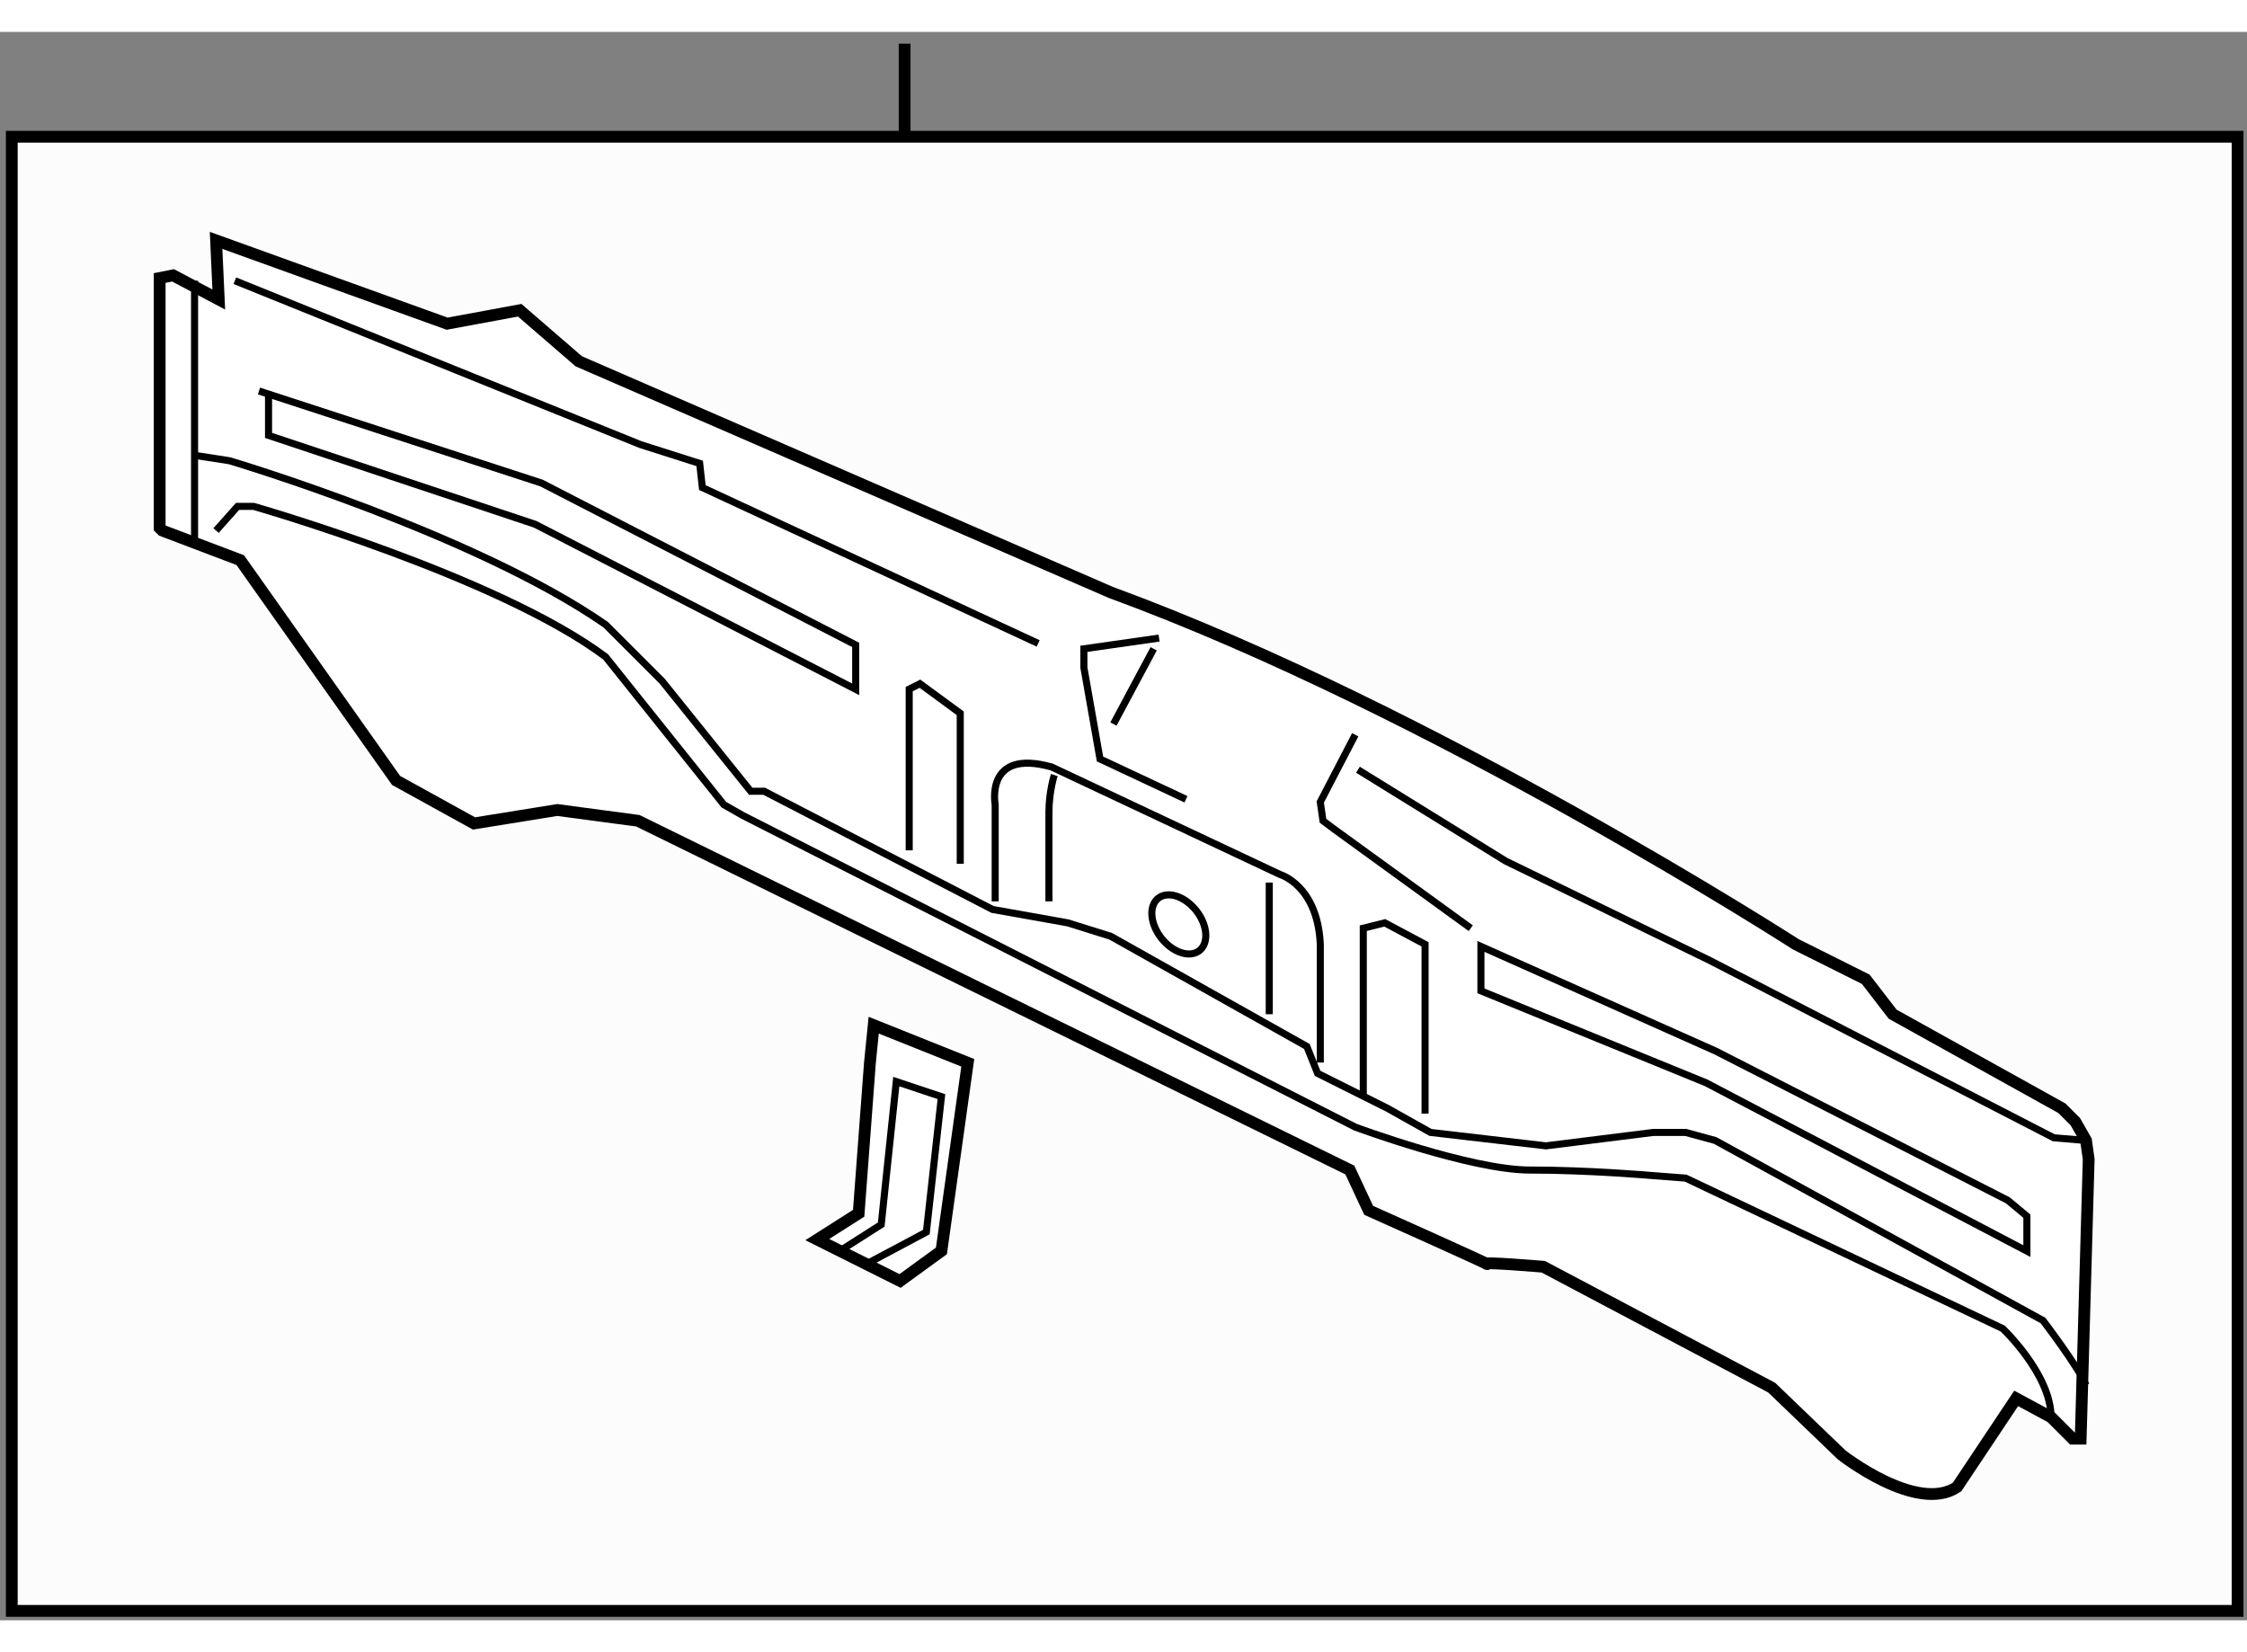 <?xml version="1.0" encoding="utf-8"?>
<!-- Generator: Adobe Illustrator 15.1.0, SVG Export Plug-In . SVG Version: 6.00 Build 0)  -->
<!DOCTYPE svg PUBLIC "-//W3C//DTD SVG 1.1//EN" "http://www.w3.org/Graphics/SVG/1.1/DTD/svg11.dtd">
<svg version="1.1" xmlns="http://www.w3.org/2000/svg" xmlns:xlink="http://www.w3.org/1999/xlink" x="0px" y="0px" width="244.8px"
	 height="180px" viewBox="92.961 73.588 95.314 67.376" enable-background="new 0 0 244.8 180" xml:space="preserve">
	
<rect x="92.961" y="73.588" width="95.314" height="67.376" fill="#808080" stroke="none"/>
	
<g><rect x="93.461" y="78.034" fill="#FCFCFC" stroke="#000000" stroke-width="0.5" width="94.414" height="62.53"></rect><line fill="#FCFCFC" stroke="#000000" stroke-width="0.5" x1="131.334" y1="77.906" x2="131.334" y2="74.088"></line></g><g><path fill="#FFFFFF" stroke="#000000" stroke-width="0.5" d="M99.847,94.74l3.305,1.254l6.61,9.345l3.305,1.824l3.533-0.57
			l3.419,0.456l30.2,14.815l0.799,1.71c0,0,5.355,2.394,5.014,2.279s2.393,0.114,2.393,0.114l9.688,5.128l2.965,2.849
			c0,0,3.189,2.508,4.898,1.368l2.508-3.761l1.482,0.799l0.91,0.91h0.344l0.34-11.852l-0.113-0.798l-0.455-0.798l-0.57-0.569
			l-7.178-3.989l-1.141-1.481l-2.965-1.482c0,0-15.385-9.915-29.061-14.929l-22.565-9.802l-2.506-2.166l-3.078,0.57l-9.801-3.533
			l0.114,2.508l-1.938-1.025l-0.569,0.113v10.6L99.847,94.74z"></path><line fill="none" stroke="#000000" stroke-width="0.3" x1="101.214" y1="84.142" x2="101.214" y2="95.082"></line><path fill="none" stroke="#000000" stroke-width="0.3" d="M102.125,94.74l0.912-1.025h0.685c0,0,10.37,2.964,14.929,6.383
			l5.013,6.268l0.799,0.456l25.984,13.221c0,0,4.9,1.822,7.408,1.822c2.506,0,5.127,0.229,5.127,0.229l1.482,0.114l13.449,6.382
			c0,0,2.051,1.938,2.051,3.762"></path><path fill="none" stroke="#000000" stroke-width="0.3" d="M101.214,91.549l1.482,0.229c0,0,10.371,3.077,15.955,6.952l2.394,2.393
			l3.76,4.674h0.569l9.688,5.014l3.192,0.569l1.822,0.57l8.32,4.673l0.455,1.14l2.963,1.482l1.824,1.024l4.9,0.57l4.559-0.57h1.367
			l1.254,0.343l13.904,7.636c0,0,1.48,1.938,1.822,2.735"></path><path fill="none" stroke="#000000" stroke-width="0.3" d="M135.175,110.469v-4.104c0,0-0.455-2.394,2.396-1.596l9.686,4.559
			c0,0,1.596,0.456,1.709,2.963v5.015"></path><path fill="none" stroke="#000000" stroke-width="0.3" d="M137.684,105.111c0,0-0.229,0.685-0.229,1.596c0,0.912,0,3.762,0,3.762"></path><line fill="none" stroke="#000000" stroke-width="0.3" x1="146.801" y1="109.671" x2="146.801" y2="115.255"></line><polyline fill="none" stroke="#000000" stroke-width="0.3" points="102.924,84.142 120.133,91.094 122.64,91.892 122.754,92.916 
			136.998,99.527 		"></polyline><polyline fill="none" stroke="#000000" stroke-width="0.3" points="142.127,99.3 138.938,99.755 138.938,100.553 139.621,104.428 
			143.268,106.138 		"></polyline><line fill="none" stroke="#000000" stroke-width="0.3" x1="140.191" y1="102.947" x2="141.898" y2="99.755"></line><polyline fill="none" stroke="#000000" stroke-width="0.3" points="150.447,103.402 148.965,106.252 149.08,107.049 
			149.535,107.391 155.348,111.607 		"></polyline><polyline fill="none" stroke="#000000" stroke-width="0.3" points="150.563,104.884 156.828,108.758 165.49,112.976 
			180.078,120.497 181.445,120.611 		"></polyline><polyline fill="none" stroke="#000000" stroke-width="0.3" points="131.528,108.303 131.528,101.465 131.984,101.236 
			133.693,102.49 133.693,108.872 		"></polyline><polyline fill="none" stroke="#000000" stroke-width="0.3" points="150.789,118.787 150.789,111.607 151.701,111.379 
			153.41,112.291 153.41,119.472 		"></polyline><polygon fill="none" stroke="#000000" stroke-width="0.3" points="155.779,112.379 155.779,114.264 165.338,118.168 
			178.938,125.304 178.938,123.822 178.129,123.149 165.744,116.822 		"></polygon><polyline fill="none" stroke="#000000" stroke-width="0.3" points="104.352,88.953 104.352,90.703 115.661,94.473 
			129.258,101.474 129.258,99.59 115.929,92.723 103.947,88.819 		"></polyline><ellipse transform="matrix(0.786 -0.618 0.618 0.786 -38.252 112.277)" fill="none" stroke="#000000" stroke-width="0.3" cx="142.99" cy="111.37" rx="0.942" ry="1.413"></ellipse></g>



	
<g><polygon fill="#FFFFFF" stroke="#000000" stroke-width="0.5" points="129.384,123.699 127.629,124.815 131.141,126.57 
			132.895,125.294 134.012,117.316 130.022,115.721 129.862,117.316 		"></polygon><polyline fill="none" stroke="#000000" stroke-width="0.3" points="128.587,125.294 130.341,124.177 130.98,118.113 
			132.895,118.752 132.256,124.496 129.862,125.772 		"></polyline></g>


</svg>